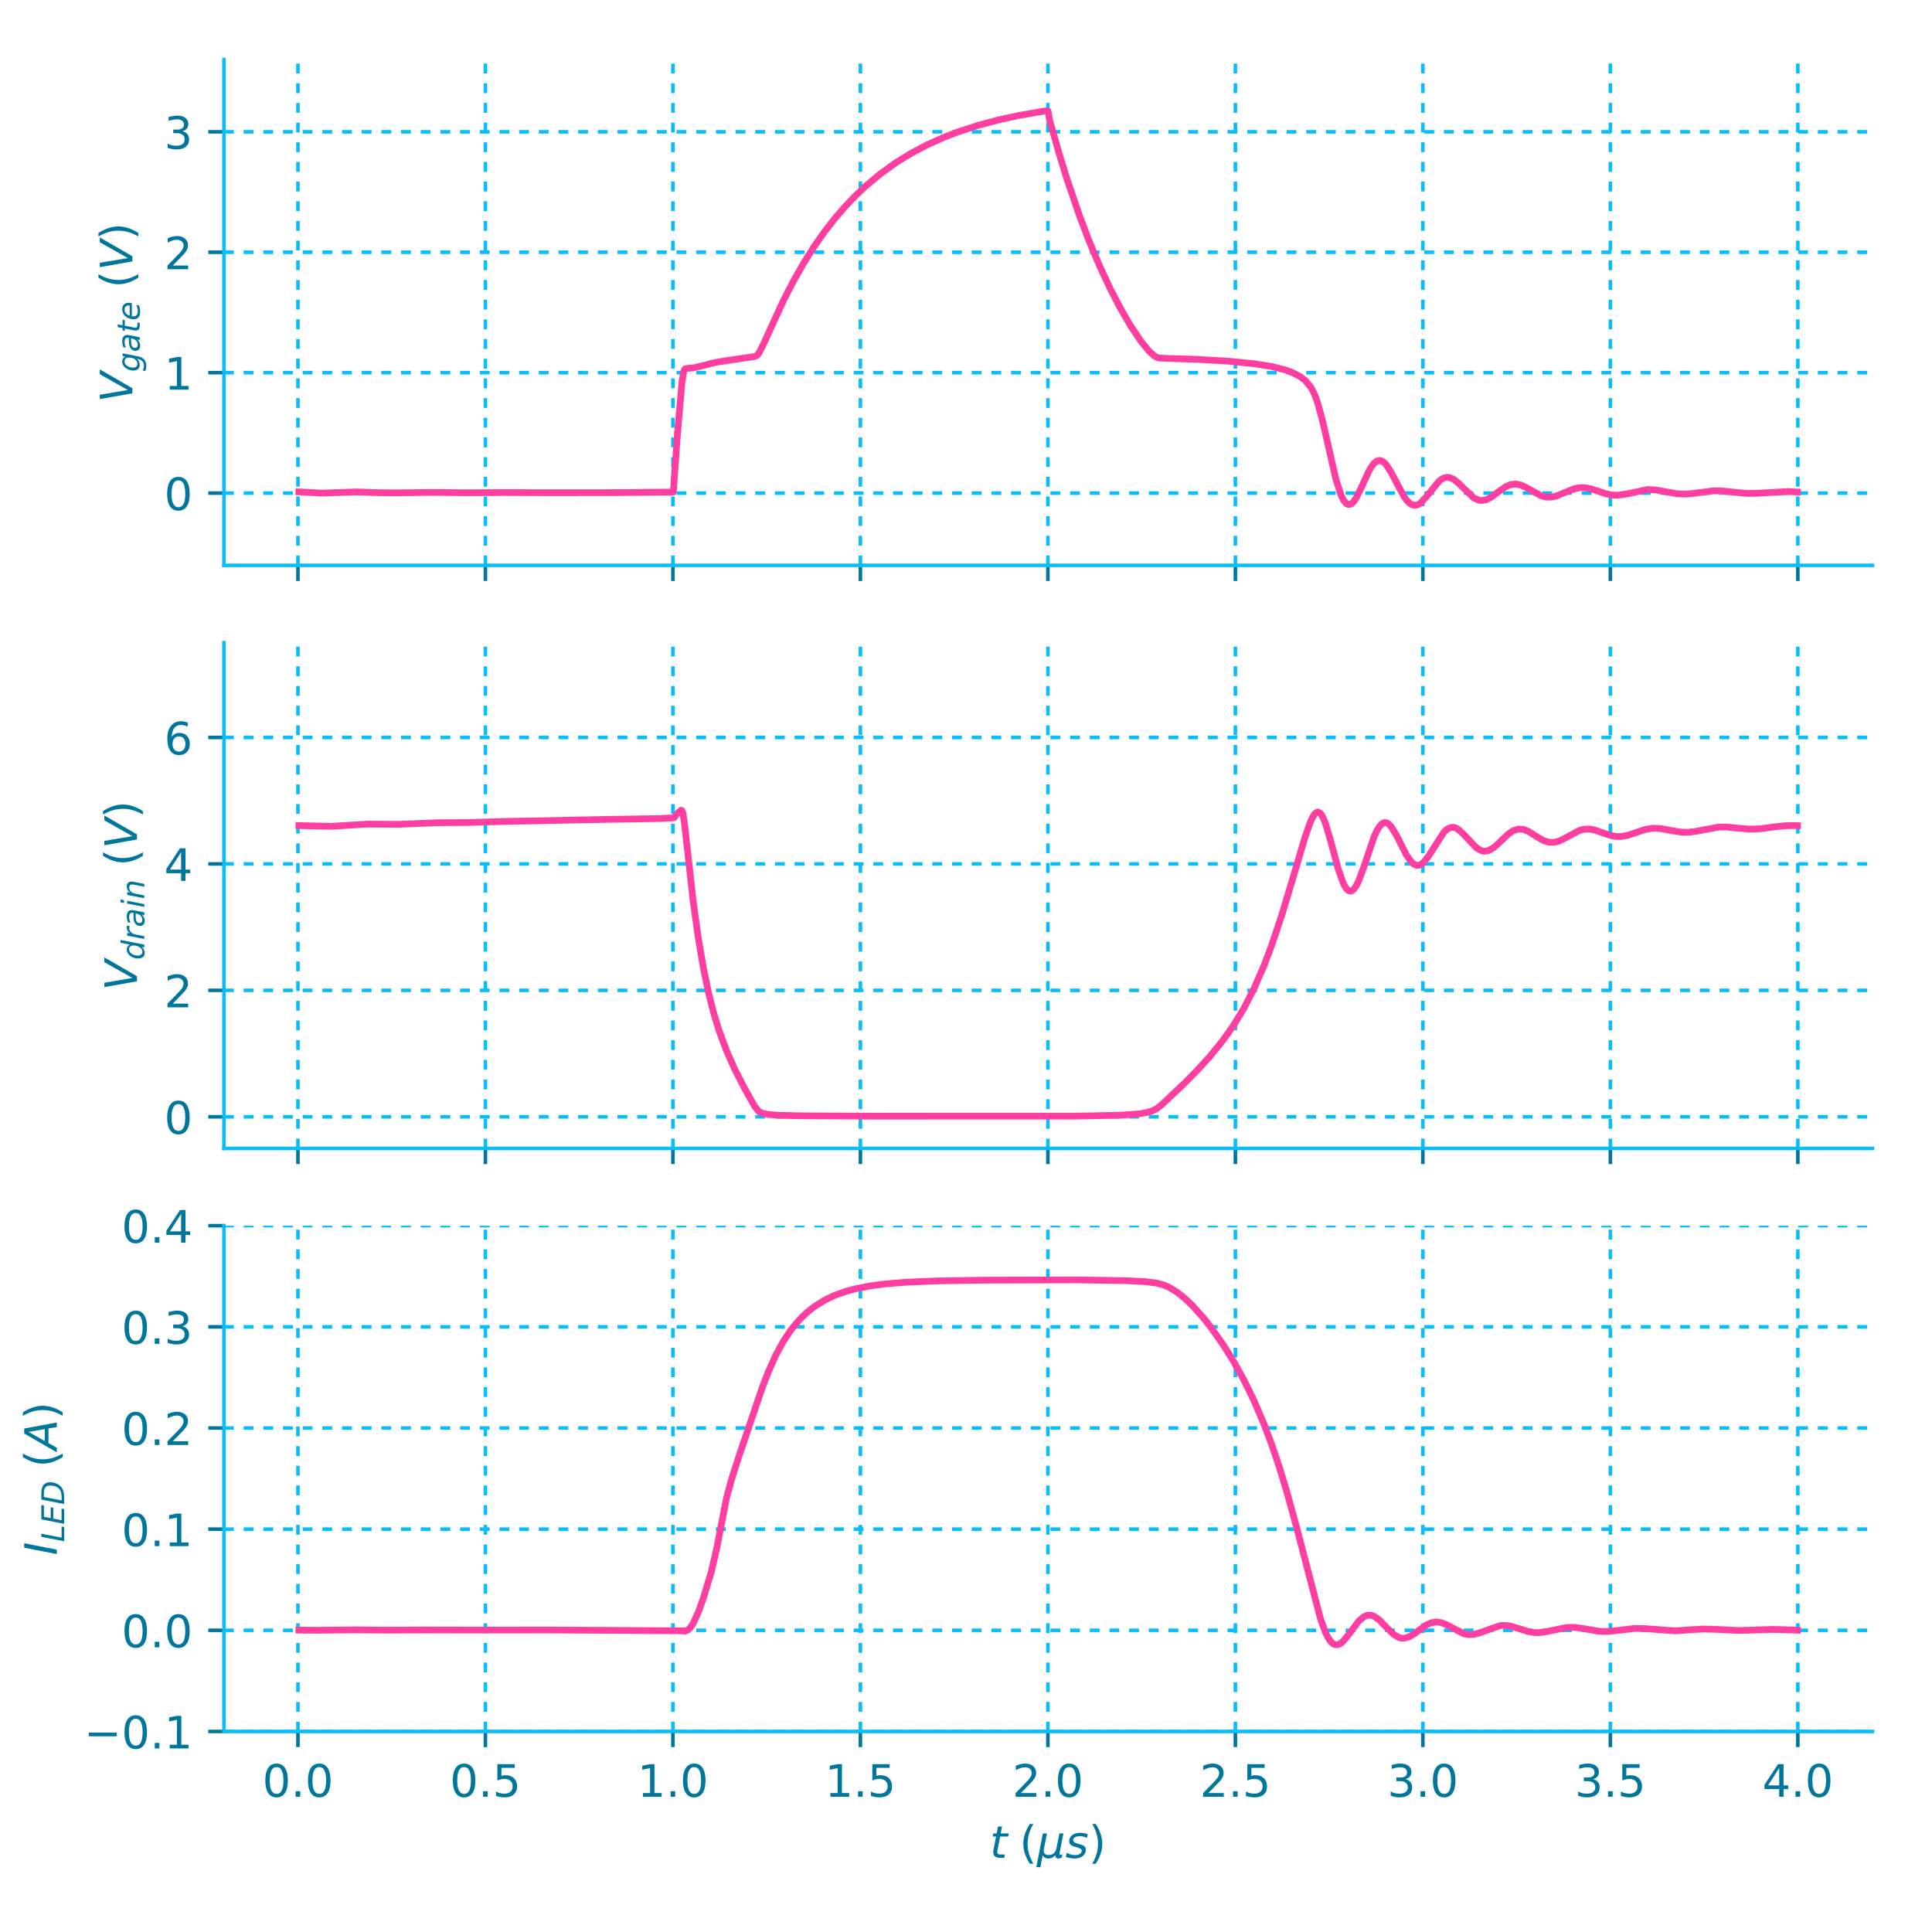 <?xml version="1.0" encoding="utf-8" standalone="no"?>
<!DOCTYPE svg PUBLIC "-//W3C//DTD SVG 1.1//EN"
  "http://www.w3.org/Graphics/SVG/1.1/DTD/svg11.dtd">
<!-- Created with matplotlib (http://matplotlib.org/) -->
<svg height="432pt" version="1.1" viewBox="0 0 432 432" width="432pt" xmlns="http://www.w3.org/2000/svg" xmlns:xlink="http://www.w3.org/1999/xlink">
 <defs>
  <style type="text/css">
*{stroke-linecap:butt;stroke-linejoin:round;}
  </style>
 </defs>
 <g id="figure_1">
  <g id="patch_1">
   <path d="M 0 432 
L 432 432 
L 432 0 
L 0 0 
z
" style="fill:#ffffff;"/>
  </g>
  <g id="axes_1">
   <g id="patch_2">
    <path d="M 50.078 126.413 
L 418.68 126.413 
L 418.68 13.32 
L 50.078 13.32 
z
" style="fill:#ffffff;"/>
   </g>
   <g id="matplotlib.axis_1">
    <g id="xtick_1">
     <g id="line2d_1">
      <path clip-path="url(#p676cb691e7)" d="M 66.62 126.413 
L 66.62 13.32 
" style="fill:none;stroke:#08bdf9;stroke-dasharray:2.2,2.2;stroke-dashoffset:0;stroke-width:0.8;"/>
     </g>
     <g id="line2d_2">
      <defs>
       <path d="M 0 0 
L 0 3.5 
" id="m6152db74bb" style="stroke:#01769d;stroke-width:0.8;"/>
      </defs>
      <g>
       <use style="fill:#01769d;stroke:#01769d;stroke-width:0.8;" x="66.62" xlink:href="#m6152db74bb" y="126.413"/>
      </g>
     </g>
    </g>
    <g id="xtick_2">
     <g id="line2d_3">
      <path clip-path="url(#p676cb691e7)" d="M 108.543 126.413 
L 108.543 13.32 
" style="fill:none;stroke:#08bdf9;stroke-dasharray:2.2,2.2;stroke-dashoffset:0;stroke-width:0.8;"/>
     </g>
     <g id="line2d_4">
      <g>
       <use style="fill:#01769d;stroke:#01769d;stroke-width:0.8;" x="108.543" xlink:href="#m6152db74bb" y="126.413"/>
      </g>
     </g>
    </g>
    <g id="xtick_3">
     <g id="line2d_5">
      <path clip-path="url(#p676cb691e7)" d="M 150.466 126.413 
L 150.466 13.32 
" style="fill:none;stroke:#08bdf9;stroke-dasharray:2.2,2.2;stroke-dashoffset:0;stroke-width:0.8;"/>
     </g>
     <g id="line2d_6">
      <g>
       <use style="fill:#01769d;stroke:#01769d;stroke-width:0.8;" x="150.466" xlink:href="#m6152db74bb" y="126.413"/>
      </g>
     </g>
    </g>
    <g id="xtick_4">
     <g id="line2d_7">
      <path clip-path="url(#p676cb691e7)" d="M 192.389 126.413 
L 192.389 13.32 
" style="fill:none;stroke:#08bdf9;stroke-dasharray:2.2,2.2;stroke-dashoffset:0;stroke-width:0.8;"/>
     </g>
     <g id="line2d_8">
      <g>
       <use style="fill:#01769d;stroke:#01769d;stroke-width:0.8;" x="192.389" xlink:href="#m6152db74bb" y="126.413"/>
      </g>
     </g>
    </g>
    <g id="xtick_5">
     <g id="line2d_9">
      <path clip-path="url(#p676cb691e7)" d="M 234.311 126.413 
L 234.311 13.32 
" style="fill:none;stroke:#08bdf9;stroke-dasharray:2.2,2.2;stroke-dashoffset:0;stroke-width:0.8;"/>
     </g>
     <g id="line2d_10">
      <g>
       <use style="fill:#01769d;stroke:#01769d;stroke-width:0.8;" x="234.311" xlink:href="#m6152db74bb" y="126.413"/>
      </g>
     </g>
    </g>
    <g id="xtick_6">
     <g id="line2d_11">
      <path clip-path="url(#p676cb691e7)" d="M 276.234 126.413 
L 276.234 13.32 
" style="fill:none;stroke:#08bdf9;stroke-dasharray:2.2,2.2;stroke-dashoffset:0;stroke-width:0.8;"/>
     </g>
     <g id="line2d_12">
      <g>
       <use style="fill:#01769d;stroke:#01769d;stroke-width:0.8;" x="276.234" xlink:href="#m6152db74bb" y="126.413"/>
      </g>
     </g>
    </g>
    <g id="xtick_7">
     <g id="line2d_13">
      <path clip-path="url(#p676cb691e7)" d="M 318.157 126.413 
L 318.157 13.32 
" style="fill:none;stroke:#08bdf9;stroke-dasharray:2.2,2.2;stroke-dashoffset:0;stroke-width:0.8;"/>
     </g>
     <g id="line2d_14">
      <g>
       <use style="fill:#01769d;stroke:#01769d;stroke-width:0.8;" x="318.157" xlink:href="#m6152db74bb" y="126.413"/>
      </g>
     </g>
    </g>
    <g id="xtick_8">
     <g id="line2d_15">
      <path clip-path="url(#p676cb691e7)" d="M 360.08 126.413 
L 360.08 13.32 
" style="fill:none;stroke:#08bdf9;stroke-dasharray:2.2,2.2;stroke-dashoffset:0;stroke-width:0.8;"/>
     </g>
     <g id="line2d_16">
      <g>
       <use style="fill:#01769d;stroke:#01769d;stroke-width:0.8;" x="360.08" xlink:href="#m6152db74bb" y="126.413"/>
      </g>
     </g>
    </g>
    <g id="xtick_9">
     <g id="line2d_17">
      <path clip-path="url(#p676cb691e7)" d="M 402.003 126.413 
L 402.003 13.32 
" style="fill:none;stroke:#08bdf9;stroke-dasharray:2.2,2.2;stroke-dashoffset:0;stroke-width:0.8;"/>
     </g>
     <g id="line2d_18">
      <g>
       <use style="fill:#01769d;stroke:#01769d;stroke-width:0.8;" x="402.003" xlink:href="#m6152db74bb" y="126.413"/>
      </g>
     </g>
    </g>
   </g>
   <g id="matplotlib.axis_2">
    <g id="ytick_1">
     <g id="line2d_19">
      <path clip-path="url(#p676cb691e7)" d="M 50.078 110.257 
L 418.68 110.257 
" style="fill:none;stroke:#08bdf9;stroke-dasharray:2.2,2.2;stroke-dashoffset:0;stroke-width:0.8;"/>
     </g>
     <g id="line2d_20">
      <defs>
       <path d="M 0 0 
L -3.5 0 
" id="m68f67086cd" style="stroke:#01769d;stroke-width:0.8;"/>
      </defs>
      <g>
       <use style="fill:#01769d;stroke:#01769d;stroke-width:0.8;" x="50.078" xlink:href="#m68f67086cd" y="110.257"/>
      </g>
     </g>
     <g id="text_1">
      <!-- 0 -->
      <defs>
       <path d="M 31.781 66.406 
Q 24.172 66.406 20.328 58.906 
Q 16.5 51.422 16.5 36.375 
Q 16.5 21.391 20.328 13.891 
Q 24.172 6.391 31.781 6.391 
Q 39.453 6.391 43.281 13.891 
Q 47.125 21.391 47.125 36.375 
Q 47.125 51.422 43.281 58.906 
Q 39.453 66.406 31.781 66.406 
M 31.781 74.219 
Q 44.047 74.219 50.516 64.516 
Q 56.984 54.828 56.984 36.375 
Q 56.984 17.969 50.516 8.266 
Q 44.047 -1.422 31.781 -1.422 
Q 19.531 -1.422 13.062 8.266 
Q 6.594 17.969 6.594 36.375 
Q 6.594 54.828 13.062 64.516 
Q 19.531 74.219 31.781 74.219 
" id="DejaVuSans-30"/>
      </defs>
      <g style="fill:#01769d;" transform="translate(36.715 114.056)scale(0.1 -0.1)">
       <use xlink:href="#DejaVuSans-30"/>
      </g>
     </g>
    </g>
    <g id="ytick_2">
     <g id="line2d_21">
      <path clip-path="url(#p676cb691e7)" d="M 50.078 83.33 
L 418.68 83.33 
" style="fill:none;stroke:#08bdf9;stroke-dasharray:2.2,2.2;stroke-dashoffset:0;stroke-width:0.8;"/>
     </g>
     <g id="line2d_22">
      <g>
       <use style="fill:#01769d;stroke:#01769d;stroke-width:0.8;" x="50.078" xlink:href="#m68f67086cd" y="83.33"/>
      </g>
     </g>
     <g id="text_2">
      <!-- 1 -->
      <defs>
       <path d="M 12.406 8.297 
L 28.516 8.297 
L 28.516 63.922 
L 10.984 60.406 
L 10.984 69.391 
L 28.422 72.906 
L 38.281 72.906 
L 38.281 8.297 
L 54.391 8.297 
L 54.391 0 
L 12.406 0 
z
" id="DejaVuSans-31"/>
      </defs>
      <g style="fill:#01769d;" transform="translate(36.715 87.129)scale(0.1 -0.1)">
       <use xlink:href="#DejaVuSans-31"/>
      </g>
     </g>
    </g>
    <g id="ytick_3">
     <g id="line2d_23">
      <path clip-path="url(#p676cb691e7)" d="M 50.078 56.403 
L 418.68 56.403 
" style="fill:none;stroke:#08bdf9;stroke-dasharray:2.2,2.2;stroke-dashoffset:0;stroke-width:0.8;"/>
     </g>
     <g id="line2d_24">
      <g>
       <use style="fill:#01769d;stroke:#01769d;stroke-width:0.8;" x="50.078" xlink:href="#m68f67086cd" y="56.403"/>
      </g>
     </g>
     <g id="text_3">
      <!-- 2 -->
      <defs>
       <path d="M 19.188 8.297 
L 53.609 8.297 
L 53.609 0 
L 7.328 0 
L 7.328 8.297 
Q 12.938 14.109 22.625 23.891 
Q 32.328 33.688 34.812 36.531 
Q 39.547 41.844 41.422 45.531 
Q 43.312 49.219 43.312 52.781 
Q 43.312 58.594 39.234 62.25 
Q 35.156 65.922 28.609 65.922 
Q 23.969 65.922 18.812 64.312 
Q 13.672 62.703 7.812 59.422 
L 7.812 69.391 
Q 13.766 71.781 18.938 73 
Q 24.125 74.219 28.422 74.219 
Q 39.75 74.219 46.484 68.547 
Q 53.219 62.891 53.219 53.422 
Q 53.219 48.922 51.531 44.891 
Q 49.859 40.875 45.406 35.406 
Q 44.188 33.984 37.641 27.219 
Q 31.109 20.453 19.188 8.297 
" id="DejaVuSans-32"/>
      </defs>
      <g style="fill:#01769d;" transform="translate(36.715 60.202)scale(0.1 -0.1)">
       <use xlink:href="#DejaVuSans-32"/>
      </g>
     </g>
    </g>
    <g id="ytick_4">
     <g id="line2d_25">
      <path clip-path="url(#p676cb691e7)" d="M 50.078 29.476 
L 418.68 29.476 
" style="fill:none;stroke:#08bdf9;stroke-dasharray:2.2,2.2;stroke-dashoffset:0;stroke-width:0.8;"/>
     </g>
     <g id="line2d_26">
      <g>
       <use style="fill:#01769d;stroke:#01769d;stroke-width:0.8;" x="50.078" xlink:href="#m68f67086cd" y="29.476"/>
      </g>
     </g>
     <g id="text_4">
      <!-- 3 -->
      <defs>
       <path d="M 40.578 39.312 
Q 47.656 37.797 51.625 33 
Q 55.609 28.219 55.609 21.188 
Q 55.609 10.406 48.188 4.484 
Q 40.766 -1.422 27.094 -1.422 
Q 22.516 -1.422 17.656 -0.516 
Q 12.797 0.391 7.625 2.203 
L 7.625 11.719 
Q 11.719 9.328 16.594 8.109 
Q 21.484 6.891 26.812 6.891 
Q 36.078 6.891 40.938 10.547 
Q 45.797 14.203 45.797 21.188 
Q 45.797 27.641 41.281 31.266 
Q 36.766 34.906 28.719 34.906 
L 20.219 34.906 
L 20.219 43.016 
L 29.109 43.016 
Q 36.375 43.016 40.234 45.922 
Q 44.094 48.828 44.094 54.297 
Q 44.094 59.906 40.109 62.906 
Q 36.141 65.922 28.719 65.922 
Q 24.656 65.922 20.016 65.031 
Q 15.375 64.156 9.812 62.312 
L 9.812 71.094 
Q 15.438 72.656 20.344 73.438 
Q 25.25 74.219 29.594 74.219 
Q 40.828 74.219 47.359 69.109 
Q 53.906 64.016 53.906 55.328 
Q 53.906 49.266 50.438 45.094 
Q 46.969 40.922 40.578 39.312 
" id="DejaVuSans-33"/>
      </defs>
      <g style="fill:#01769d;" transform="translate(36.715 33.275)scale(0.1 -0.1)">
       <use xlink:href="#DejaVuSans-33"/>
      </g>
     </g>
    </g>
    <g id="text_5">
     <!-- $V_{gate}\;(V)$ -->
     <defs>
      <path d="M 20.609 0 
L 7.812 72.906 
L 17.484 72.906 
L 28.078 10.203 
L 63.484 72.906 
L 74.219 72.906 
L 32.078 0 
z
" id="DejaVuSans-Oblique-56"/>
      <path d="M 59.625 54.688 
L 50.297 6.781 
Q 47.609 -7.125 40.016 -13.953 
Q 32.422 -20.797 19.578 -20.797 
Q 14.844 -20.797 10.781 -20.094 
Q 6.734 -19.391 3.219 -17.922 
L 4.891 -9.188 
Q 8.203 -11.328 11.906 -12.344 
Q 15.625 -13.375 19.828 -13.375 
Q 28.375 -13.375 33.859 -8.703 
Q 39.359 -4.047 41.109 4.688 
L 41.891 8.797 
Q 38.141 4.5 33.156 2.25 
Q 28.172 0 22.406 0 
Q 14.109 0 9.344 5.484 
Q 4.594 10.984 4.594 20.609 
Q 4.594 28.172 7.469 35.422 
Q 10.359 42.672 15.578 48.297 
Q 19.047 52 23.656 54 
Q 28.266 56 33.297 56 
Q 38.812 56 42.906 53.438 
Q 47.016 50.875 49.031 46.188 
L 50.594 54.688 
z
M 46.094 34.625 
Q 46.094 41.266 42.969 44.875 
Q 39.844 48.484 34.078 48.484 
Q 30.516 48.484 27.297 47.062 
Q 24.078 45.656 21.781 43.109 
Q 18.062 38.922 15.984 33.234 
Q 13.922 27.547 13.922 21.484 
Q 13.922 14.75 17.062 11.125 
Q 20.219 7.516 26.125 7.516 
Q 34.672 7.516 40.375 15.25 
Q 46.094 23 46.094 34.625 
" id="DejaVuSans-Oblique-67"/>
      <path d="M 53.719 31.203 
L 47.609 0 
L 38.625 0 
L 40.281 8.297 
Q 36.328 3.422 31.266 1 
Q 26.219 -1.422 20.016 -1.422 
Q 13.031 -1.422 8.562 2.844 
Q 4.109 7.125 4.109 13.812 
Q 4.109 23.391 11.75 28.953 
Q 19.391 34.516 32.812 34.516 
L 45.312 34.516 
L 45.797 36.922 
Q 45.906 37.312 45.953 37.766 
Q 46 38.234 46 39.203 
Q 46 43.562 42.453 45.969 
Q 38.922 48.391 32.516 48.391 
Q 28.125 48.391 23.5 47.266 
Q 18.891 46.141 14.016 43.891 
L 15.578 52.203 
Q 20.656 54.109 25.516 55.047 
Q 30.375 56 34.906 56 
Q 44.578 56 49.625 51.797 
Q 54.688 47.609 54.688 39.594 
Q 54.688 37.984 54.438 35.812 
Q 54.203 33.641 53.719 31.203 
M 44 27.484 
L 35.016 27.484 
Q 23.969 27.484 18.672 24.531 
Q 13.375 21.578 13.375 15.375 
Q 13.375 11.078 16.078 8.641 
Q 18.797 6.203 23.578 6.203 
Q 30.906 6.203 36.375 11.453 
Q 41.844 16.703 43.609 25.484 
z
" id="DejaVuSans-Oblique-61"/>
      <path d="M 42.281 54.688 
L 40.922 47.703 
L 23 47.703 
L 17.188 18.016 
Q 16.891 16.359 16.75 15.234 
Q 16.609 14.109 16.609 13.484 
Q 16.609 10.359 18.484 8.938 
Q 20.359 7.516 24.516 7.516 
L 33.594 7.516 
L 32.078 0 
L 23.484 0 
Q 15.484 0 11.547 3.125 
Q 7.625 6.25 7.625 12.594 
Q 7.625 13.719 7.766 15.062 
Q 7.906 16.406 8.203 18.016 
L 14.016 47.703 
L 6.391 47.703 
L 7.812 54.688 
L 15.281 54.688 
L 18.312 70.219 
L 27.297 70.219 
L 24.312 54.688 
z
" id="DejaVuSans-Oblique-74"/>
      <path d="M 48.094 32.234 
Q 48.25 33.016 48.312 33.844 
Q 48.391 34.672 48.391 35.5 
Q 48.391 41.453 44.891 44.922 
Q 41.406 48.391 35.406 48.391 
Q 28.719 48.391 23.578 44.156 
Q 18.453 39.938 15.828 32.172 
z
M 55.906 25.203 
L 14.109 25.203 
Q 13.812 23.344 13.719 22.266 
Q 13.625 21.188 13.625 20.406 
Q 13.625 13.625 17.797 9.906 
Q 21.969 6.203 29.594 6.203 
Q 35.453 6.203 40.672 7.516 
Q 45.906 8.844 50.391 11.375 
L 48.688 2.484 
Q 43.844 0.531 38.688 -0.438 
Q 33.547 -1.422 28.219 -1.422 
Q 16.844 -1.422 10.719 4.016 
Q 4.594 9.469 4.594 19.484 
Q 4.594 28.031 7.641 35.375 
Q 10.688 42.719 16.609 48.484 
Q 20.406 52.094 25.656 54.047 
Q 30.906 56 36.812 56 
Q 46.094 56 51.578 50.438 
Q 57.078 44.875 57.078 35.5 
Q 57.078 33.25 56.781 30.688 
Q 56.5 28.125 55.906 25.203 
" id="DejaVuSans-Oblique-65"/>
      <path d="M 31 75.875 
Q 24.469 64.656 21.281 53.656 
Q 18.109 42.672 18.109 31.391 
Q 18.109 20.125 21.312 9.062 
Q 24.516 -2 31 -13.188 
L 23.188 -13.188 
Q 15.875 -1.703 12.234 9.375 
Q 8.594 20.453 8.594 31.391 
Q 8.594 42.281 12.203 53.312 
Q 15.828 64.359 23.188 75.875 
z
" id="DejaVuSans-28"/>
      <path d="M 8.016 75.875 
L 15.828 75.875 
Q 23.141 64.359 26.781 53.312 
Q 30.422 42.281 30.422 31.391 
Q 30.422 20.453 26.781 9.375 
Q 23.141 -1.703 15.828 -13.188 
L 8.016 -13.188 
Q 14.5 -2 17.703 9.062 
Q 20.906 20.125 20.906 31.391 
Q 20.906 42.672 17.703 53.656 
Q 14.5 64.656 8.016 75.875 
" id="DejaVuSans-29"/>
     </defs>
     <g style="fill:#01769d;" transform="translate(29.616 90.017)rotate(-90)scale(0.1 -0.1)">
      <use transform="translate(0 0.125)" xlink:href="#DejaVuSans-Oblique-56"/>
      <use transform="translate(68.408 -16.281)scale(0.7)" xlink:href="#DejaVuSans-Oblique-67"/>
      <use transform="translate(112.842 -16.281)scale(0.7)" xlink:href="#DejaVuSans-Oblique-61"/>
      <use transform="translate(155.737 -16.281)scale(0.7)" xlink:href="#DejaVuSans-Oblique-74"/>
      <use transform="translate(183.184 -16.281)scale(0.7)" xlink:href="#DejaVuSans-Oblique-65"/>
      <use transform="translate(256.044 0.125)" xlink:href="#DejaVuSans-28"/>
      <use transform="translate(295.057 0.125)" xlink:href="#DejaVuSans-Oblique-56"/>
      <use transform="translate(363.465 0.125)" xlink:href="#DejaVuSans-29"/>
     </g>
    </g>
   </g>
   <g id="line2d_27">
    <path clip-path="url(#p676cb691e7)" d="M 66.833 109.982 
L 71.871 110.264 
L 75.253 110.148 
L 79.839 109.992 
L 84.424 110.162 
L 88.436 110.204 
L 97.034 110.093 
L 103.682 110.183 
L 112.853 110.134 
L 120.304 110.159 
L 128.902 110.159 
L 138.072 110.147 
L 150.583 110.025 
L 150.79 106.675 
L 151.512 96.697 
L 152.494 85.439 
L 152.851 83.167 
L 153.047 82.658 
L 153.275 82.427 
L 153.867 82.352 
L 155.013 82.261 
L 156.732 81.86 
L 160.171 81 
L 164.184 80.381 
L 168.769 79.723 
L 169.342 79.399 
L 169.698 78.955 
L 170.794 76.769 
L 175.149 67.249 
L 177.441 62.798 
L 179.734 58.777 
L 182.027 55.15 
L 184.319 51.877 
L 186.612 48.924 
L 188.905 46.258 
L 191.197 43.852 
L 193.49 41.679 
L 196.929 38.808 
L 200.368 36.344 
L 203.807 34.23 
L 207.246 32.414 
L 210.685 30.856 
L 214.124 29.518 
L 218.709 28.024 
L 223.295 26.805 
L 227.88 25.81 
L 233.738 24.8 
L 234.339 24.793 
L 234.666 26.745 
L 236.792 34.248 
L 238.511 39.83 
L 241.377 48.241 
L 243.67 54.244 
L 245.962 59.669 
L 248.255 64.565 
L 250.548 68.971 
L 252.84 72.9 
L 255.133 76.314 
L 256.853 78.43 
L 257.999 79.496 
L 258.572 79.855 
L 259.145 80.05 
L 260.865 80.13 
L 267.743 80.355 
L 274.621 80.76 
L 280.352 81.318 
L 284.365 81.957 
L 287.23 82.667 
L 288.95 83.282 
L 290.669 84.167 
L 291.816 85.042 
L 292.962 86.382 
L 293.535 87.353 
L 294.108 88.619 
L 294.681 90.237 
L 295.828 94.518 
L 298.694 107.09 
L 299.84 110.662 
L 300.413 111.834 
L 300.986 112.556 
L 301.559 112.828 
L 302.133 112.679 
L 302.661 112.195 
L 303.234 111.355 
L 304.38 109.043 
L 306.092 105.325 
L 306.666 104.342 
L 307.239 103.595 
L 307.812 103.122 
L 308.385 102.944 
L 308.958 103.062 
L 309.531 103.448 
L 309.993 103.947 
L 311.055 105.616 
L 313.921 111.006 
L 314.494 111.809 
L 315.067 112.418 
L 315.64 112.811 
L 316.214 112.978 
L 316.787 112.929 
L 317.273 112.723 
L 317.735 112.388 
L 318.881 111.159 
L 321.728 107.636 
L 322.301 107.177 
L 322.874 106.871 
L 323.447 106.728 
L 324.021 106.751 
L 325.067 107.179 
L 326.109 108.03 
L 329.521 111.319 
L 330.667 111.85 
L 331.24 111.929 
L 332.3 111.761 
L 333.334 111.235 
L 334.994 110.009 
L 336.643 108.85 
L 337.789 108.357 
L 338.936 108.231 
L 340.082 108.47 
L 341.199 108.981 
L 344.607 110.856 
L 345.753 111.149 
L 346.9 111.154 
L 348.016 110.904 
L 349.736 110.201 
L 352.015 109.279 
L 353.162 109.046 
L 354.308 109.033 
L 355.454 109.225 
L 357.133 109.754 
L 359.235 110.451 
L 360.382 110.68 
L 361.528 110.745 
L 363.248 110.542 
L 368.406 109.47 
L 370.126 109.538 
L 372.418 109.952 
L 375.163 110.429 
L 376.882 110.484 
L 378.602 110.331 
L 383.187 109.742 
L 384.907 109.757 
L 387.772 110.062 
L 390.638 110.329 
L 392.931 110.301 
L 399.809 109.903 
L 401.925 110.023 
L 401.925 110.023 
" style="fill:none;stroke:#fe3ea0;stroke-linecap:square;stroke-width:1.5;"/>
   </g>
   <g id="patch_3">
    <path d="M 50.078 126.413 
L 50.078 13.32 
" style="fill:none;stroke:#08bdf9;stroke-linecap:square;stroke-linejoin:miter;stroke-width:0.8;"/>
   </g>
   <g id="patch_4">
    <path d="M 50.078 126.413 
L 418.68 126.413 
" style="fill:none;stroke:#08bdf9;stroke-linecap:square;stroke-linejoin:miter;stroke-width:0.8;"/>
   </g>
  </g>
  <g id="axes_2">
   <g id="patch_5">
    <path d="M 50.078 256.787 
L 418.68 256.787 
L 418.68 143.693 
L 50.078 143.693 
z
" style="fill:#ffffff;"/>
   </g>
   <g id="matplotlib.axis_3">
    <g id="xtick_10">
     <g id="line2d_28">
      <path clip-path="url(#p5957e2a521)" d="M 66.62 256.787 
L 66.62 143.693 
" style="fill:none;stroke:#08bdf9;stroke-dasharray:2.2,2.2;stroke-dashoffset:0;stroke-width:0.8;"/>
     </g>
     <g id="line2d_29">
      <g>
       <use style="fill:#01769d;stroke:#01769d;stroke-width:0.8;" x="66.62" xlink:href="#m6152db74bb" y="256.787"/>
      </g>
     </g>
    </g>
    <g id="xtick_11">
     <g id="line2d_30">
      <path clip-path="url(#p5957e2a521)" d="M 108.543 256.787 
L 108.543 143.693 
" style="fill:none;stroke:#08bdf9;stroke-dasharray:2.2,2.2;stroke-dashoffset:0;stroke-width:0.8;"/>
     </g>
     <g id="line2d_31">
      <g>
       <use style="fill:#01769d;stroke:#01769d;stroke-width:0.8;" x="108.543" xlink:href="#m6152db74bb" y="256.787"/>
      </g>
     </g>
    </g>
    <g id="xtick_12">
     <g id="line2d_32">
      <path clip-path="url(#p5957e2a521)" d="M 150.466 256.787 
L 150.466 143.693 
" style="fill:none;stroke:#08bdf9;stroke-dasharray:2.2,2.2;stroke-dashoffset:0;stroke-width:0.8;"/>
     </g>
     <g id="line2d_33">
      <g>
       <use style="fill:#01769d;stroke:#01769d;stroke-width:0.8;" x="150.466" xlink:href="#m6152db74bb" y="256.787"/>
      </g>
     </g>
    </g>
    <g id="xtick_13">
     <g id="line2d_34">
      <path clip-path="url(#p5957e2a521)" d="M 192.389 256.787 
L 192.389 143.693 
" style="fill:none;stroke:#08bdf9;stroke-dasharray:2.2,2.2;stroke-dashoffset:0;stroke-width:0.8;"/>
     </g>
     <g id="line2d_35">
      <g>
       <use style="fill:#01769d;stroke:#01769d;stroke-width:0.8;" x="192.389" xlink:href="#m6152db74bb" y="256.787"/>
      </g>
     </g>
    </g>
    <g id="xtick_14">
     <g id="line2d_36">
      <path clip-path="url(#p5957e2a521)" d="M 234.311 256.787 
L 234.311 143.693 
" style="fill:none;stroke:#08bdf9;stroke-dasharray:2.2,2.2;stroke-dashoffset:0;stroke-width:0.8;"/>
     </g>
     <g id="line2d_37">
      <g>
       <use style="fill:#01769d;stroke:#01769d;stroke-width:0.8;" x="234.311" xlink:href="#m6152db74bb" y="256.787"/>
      </g>
     </g>
    </g>
    <g id="xtick_15">
     <g id="line2d_38">
      <path clip-path="url(#p5957e2a521)" d="M 276.234 256.787 
L 276.234 143.693 
" style="fill:none;stroke:#08bdf9;stroke-dasharray:2.2,2.2;stroke-dashoffset:0;stroke-width:0.8;"/>
     </g>
     <g id="line2d_39">
      <g>
       <use style="fill:#01769d;stroke:#01769d;stroke-width:0.8;" x="276.234" xlink:href="#m6152db74bb" y="256.787"/>
      </g>
     </g>
    </g>
    <g id="xtick_16">
     <g id="line2d_40">
      <path clip-path="url(#p5957e2a521)" d="M 318.157 256.787 
L 318.157 143.693 
" style="fill:none;stroke:#08bdf9;stroke-dasharray:2.2,2.2;stroke-dashoffset:0;stroke-width:0.8;"/>
     </g>
     <g id="line2d_41">
      <g>
       <use style="fill:#01769d;stroke:#01769d;stroke-width:0.8;" x="318.157" xlink:href="#m6152db74bb" y="256.787"/>
      </g>
     </g>
    </g>
    <g id="xtick_17">
     <g id="line2d_42">
      <path clip-path="url(#p5957e2a521)" d="M 360.08 256.787 
L 360.08 143.693 
" style="fill:none;stroke:#08bdf9;stroke-dasharray:2.2,2.2;stroke-dashoffset:0;stroke-width:0.8;"/>
     </g>
     <g id="line2d_43">
      <g>
       <use style="fill:#01769d;stroke:#01769d;stroke-width:0.8;" x="360.08" xlink:href="#m6152db74bb" y="256.787"/>
      </g>
     </g>
    </g>
    <g id="xtick_18">
     <g id="line2d_44">
      <path clip-path="url(#p5957e2a521)" d="M 402.003 256.787 
L 402.003 143.693 
" style="fill:none;stroke:#08bdf9;stroke-dasharray:2.2,2.2;stroke-dashoffset:0;stroke-width:0.8;"/>
     </g>
     <g id="line2d_45">
      <g>
       <use style="fill:#01769d;stroke:#01769d;stroke-width:0.8;" x="402.003" xlink:href="#m6152db74bb" y="256.787"/>
      </g>
     </g>
    </g>
   </g>
   <g id="matplotlib.axis_4">
    <g id="ytick_5">
     <g id="line2d_46">
      <path clip-path="url(#p5957e2a521)" d="M 50.078 249.718 
L 418.68 249.718 
" style="fill:none;stroke:#08bdf9;stroke-dasharray:2.2,2.2;stroke-dashoffset:0;stroke-width:0.8;"/>
     </g>
     <g id="line2d_47">
      <g>
       <use style="fill:#01769d;stroke:#01769d;stroke-width:0.8;" x="50.078" xlink:href="#m68f67086cd" y="249.718"/>
      </g>
     </g>
     <g id="text_6">
      <!-- 0 -->
      <g style="fill:#01769d;" transform="translate(36.715 253.518)scale(0.1 -0.1)">
       <use xlink:href="#DejaVuSans-30"/>
      </g>
     </g>
    </g>
    <g id="ytick_6">
     <g id="line2d_48">
      <path clip-path="url(#p5957e2a521)" d="M 50.078 221.445 
L 418.68 221.445 
" style="fill:none;stroke:#08bdf9;stroke-dasharray:2.2,2.2;stroke-dashoffset:0;stroke-width:0.8;"/>
     </g>
     <g id="line2d_49">
      <g>
       <use style="fill:#01769d;stroke:#01769d;stroke-width:0.8;" x="50.078" xlink:href="#m68f67086cd" y="221.445"/>
      </g>
     </g>
     <g id="text_7">
      <!-- 2 -->
      <g style="fill:#01769d;" transform="translate(36.715 225.244)scale(0.1 -0.1)">
       <use xlink:href="#DejaVuSans-32"/>
      </g>
     </g>
    </g>
    <g id="ytick_7">
     <g id="line2d_50">
      <path clip-path="url(#p5957e2a521)" d="M 50.078 193.172 
L 418.68 193.172 
" style="fill:none;stroke:#08bdf9;stroke-dasharray:2.2,2.2;stroke-dashoffset:0;stroke-width:0.8;"/>
     </g>
     <g id="line2d_51">
      <g>
       <use style="fill:#01769d;stroke:#01769d;stroke-width:0.8;" x="50.078" xlink:href="#m68f67086cd" y="193.172"/>
      </g>
     </g>
     <g id="text_8">
      <!-- 4 -->
      <defs>
       <path d="M 37.797 64.312 
L 12.891 25.391 
L 37.797 25.391 
z
M 35.203 72.906 
L 47.609 72.906 
L 47.609 25.391 
L 58.016 25.391 
L 58.016 17.188 
L 47.609 17.188 
L 47.609 0 
L 37.797 0 
L 37.797 17.188 
L 4.891 17.188 
L 4.891 26.703 
z
" id="DejaVuSans-34"/>
      </defs>
      <g style="fill:#01769d;" transform="translate(36.715 196.971)scale(0.1 -0.1)">
       <use xlink:href="#DejaVuSans-34"/>
      </g>
     </g>
    </g>
    <g id="ytick_8">
     <g id="line2d_52">
      <path clip-path="url(#p5957e2a521)" d="M 50.078 164.898 
L 418.68 164.898 
" style="fill:none;stroke:#08bdf9;stroke-dasharray:2.2,2.2;stroke-dashoffset:0;stroke-width:0.8;"/>
     </g>
     <g id="line2d_53">
      <g>
       <use style="fill:#01769d;stroke:#01769d;stroke-width:0.8;" x="50.078" xlink:href="#m68f67086cd" y="164.898"/>
      </g>
     </g>
     <g id="text_9">
      <!-- 6 -->
      <defs>
       <path d="M 33.016 40.375 
Q 26.375 40.375 22.484 35.828 
Q 18.609 31.297 18.609 23.391 
Q 18.609 15.531 22.484 10.953 
Q 26.375 6.391 33.016 6.391 
Q 39.656 6.391 43.531 10.953 
Q 47.406 15.531 47.406 23.391 
Q 47.406 31.297 43.531 35.828 
Q 39.656 40.375 33.016 40.375 
M 52.594 71.297 
L 52.594 62.312 
Q 48.875 64.062 45.094 64.984 
Q 41.312 65.922 37.594 65.922 
Q 27.828 65.922 22.672 59.328 
Q 17.531 52.734 16.797 39.406 
Q 19.672 43.656 24.016 45.922 
Q 28.375 48.188 33.594 48.188 
Q 44.578 48.188 50.953 41.516 
Q 57.328 34.859 57.328 23.391 
Q 57.328 12.156 50.688 5.359 
Q 44.047 -1.422 33.016 -1.422 
Q 20.359 -1.422 13.672 8.266 
Q 6.984 17.969 6.984 36.375 
Q 6.984 53.656 15.188 63.938 
Q 23.391 74.219 37.203 74.219 
Q 40.922 74.219 44.703 73.484 
Q 48.484 72.75 52.594 71.297 
" id="DejaVuSans-36"/>
      </defs>
      <g style="fill:#01769d;" transform="translate(36.715 168.698)scale(0.1 -0.1)">
       <use xlink:href="#DejaVuSans-36"/>
      </g>
     </g>
    </g>
    <g id="text_10">
     <!-- $V_{drain}\;(V)$ -->
     <defs>
      <path d="M 41.797 8.203 
Q 38.188 3.469 33.25 1.016 
Q 28.328 -1.422 22.312 -1.422 
Q 14.109 -1.422 9.344 4.172 
Q 4.594 9.766 4.594 19.484 
Q 4.594 27.594 7.469 34.938 
Q 10.359 42.281 15.828 48.094 
Q 19.438 51.953 23.969 53.969 
Q 28.516 56 33.5 56 
Q 38.766 56 42.797 53.453 
Q 46.828 50.922 49.031 46.188 
L 54.891 75.984 
L 63.922 75.984 
L 49.125 0 
L 40.094 0 
z
M 13.922 21.094 
Q 13.922 14.016 17.109 10.062 
Q 20.312 6.109 25.984 6.109 
Q 30.172 6.109 33.766 8.125 
Q 37.359 10.156 40.094 14.109 
Q 42.969 18.219 44.625 23.578 
Q 46.297 28.953 46.297 34.188 
Q 46.297 40.969 43.094 44.766 
Q 39.891 48.578 34.281 48.578 
Q 30.031 48.578 26.359 46.578 
Q 22.703 44.578 20.125 40.828 
Q 17.281 36.766 15.594 31.391 
Q 13.922 26.031 13.922 21.094 
" id="DejaVuSans-Oblique-64"/>
      <path d="M 44.578 46.391 
Q 43.219 47.125 41.453 47.516 
Q 39.703 47.906 37.703 47.906 
Q 30.516 47.906 25.141 42.453 
Q 19.781 37.016 18.016 27.875 
L 12.5 0 
L 3.516 0 
L 14.203 54.688 
L 23.188 54.688 
L 21.484 46.188 
Q 25.047 50.922 30 53.453 
Q 34.969 56 40.578 56 
Q 42.047 56 43.453 55.828 
Q 44.875 55.672 46.297 55.281 
z
" id="DejaVuSans-Oblique-72"/>
      <path d="M 18.312 75.984 
L 27.297 75.984 
L 25.094 64.594 
L 16.109 64.594 
z
M 14.203 54.688 
L 23.188 54.688 
L 12.5 0 
L 3.516 0 
z
" id="DejaVuSans-Oblique-69"/>
      <path d="M 55.719 33.016 
L 49.312 0 
L 40.281 0 
L 46.688 32.672 
Q 47.125 34.969 47.359 36.719 
Q 47.609 38.484 47.609 39.5 
Q 47.609 43.609 45.016 45.891 
Q 42.438 48.188 37.797 48.188 
Q 30.562 48.188 25.344 43.375 
Q 20.125 38.578 18.5 30.328 
L 12.5 0 
L 3.516 0 
L 14.109 54.688 
L 23.094 54.688 
L 21.297 46.094 
Q 25.047 50.828 30.312 53.406 
Q 35.594 56 41.406 56 
Q 48.641 56 52.609 52.094 
Q 56.594 48.188 56.594 41.109 
Q 56.594 39.359 56.375 37.359 
Q 56.156 35.359 55.719 33.016 
" id="DejaVuSans-Oblique-6e"/>
     </defs>
     <g style="fill:#01769d;" transform="translate(30.636 221.49)rotate(-90)scale(0.1 -0.1)">
      <use transform="translate(0 0.125)" xlink:href="#DejaVuSans-Oblique-56"/>
      <use transform="translate(68.408 -16.281)scale(0.7)" xlink:href="#DejaVuSans-Oblique-64"/>
      <use transform="translate(112.842 -16.281)scale(0.7)" xlink:href="#DejaVuSans-Oblique-72"/>
      <use transform="translate(141.621 -16.281)scale(0.7)" xlink:href="#DejaVuSans-Oblique-61"/>
      <use transform="translate(184.517 -16.281)scale(0.7)" xlink:href="#DejaVuSans-Oblique-69"/>
      <use transform="translate(203.965 -16.281)scale(0.7)" xlink:href="#DejaVuSans-Oblique-6e"/>
      <use transform="translate(278.124 0.125)" xlink:href="#DejaVuSans-28"/>
      <use transform="translate(317.137 0.125)" xlink:href="#DejaVuSans-Oblique-56"/>
      <use transform="translate(385.545 0.125)" xlink:href="#DejaVuSans-29"/>
     </g>
    </g>
   </g>
   <g id="line2d_54">
    <path clip-path="url(#p5957e2a521)" d="M 66.833 184.603 
L 74.107 184.769 
L 82.131 184.276 
L 89.009 184.321 
L 97.956 183.958 
L 104.256 183.923 
L 113.999 183.645 
L 120.304 183.55 
L 128.902 183.35 
L 137.499 183.191 
L 147.243 183.038 
L 150.695 182.873 
L 151.512 181.825 
L 152.282 181.165 
L 152.494 181.262 
L 152.682 181.733 
L 153.047 184.101 
L 155.013 201.663 
L 156.159 209.866 
L 157.306 216.585 
L 158.452 222.068 
L 159.598 226.569 
L 160.745 230.323 
L 162.464 234.973 
L 164.184 238.856 
L 166.476 243.354 
L 168.769 247.395 
L 169.698 248.552 
L 170.429 248.914 
L 171.71 249.189 
L 174.002 249.374 
L 179.161 249.498 
L 194.636 249.577 
L 240.804 249.565 
L 250.548 249.364 
L 254.56 249.075 
L 256.279 248.799 
L 257.426 248.487 
L 258.572 247.958 
L 259.718 247.061 
L 264.877 242.183 
L 267.743 239.278 
L 270.609 236.128 
L 273.474 232.595 
L 275.767 229.354 
L 278.06 225.593 
L 280.352 221.151 
L 282.645 215.882 
L 284.365 211.332 
L 286.657 204.474 
L 289.523 194.893 
L 291.816 187.16 
L 292.962 183.891 
L 293.535 182.656 
L 294.108 181.841 
L 294.681 181.559 
L 295.255 181.873 
L 295.828 182.773 
L 296.401 184.184 
L 297.547 188.059 
L 299.267 194.446 
L 300.413 197.635 
L 300.986 198.637 
L 301.559 199.18 
L 302.133 199.259 
L 302.661 198.913 
L 303.234 198.12 
L 303.807 196.966 
L 304.946 193.883 
L 307.239 187.129 
L 307.812 185.852 
L 308.385 184.875 
L 308.958 184.237 
L 309.531 183.937 
L 309.993 183.954 
L 310.482 184.232 
L 311.055 184.828 
L 312.201 186.679 
L 314.494 191.2 
L 315.64 192.804 
L 316.214 193.272 
L 316.787 193.495 
L 317.273 193.484 
L 317.735 193.288 
L 318.308 192.833 
L 319.454 191.382 
L 322.874 186.05 
L 323.447 185.509 
L 324.021 185.155 
L 324.594 184.99 
L 325.067 185.002 
L 325.535 185.151 
L 326.109 185.485 
L 327.255 186.522 
L 330.094 189.554 
L 331.24 190.22 
L 331.814 190.347 
L 332.761 190.227 
L 333.907 189.591 
L 334.994 188.651 
L 337.216 186.515 
L 338.363 185.737 
L 339.509 185.375 
L 340.626 185.452 
L 341.772 185.909 
L 344.034 187.333 
L 345.18 187.96 
L 346.327 188.326 
L 347.473 188.358 
L 348.589 188.071 
L 349.736 187.528 
L 353.162 185.686 
L 354.308 185.401 
L 355.454 185.38 
L 356.56 185.587 
L 358.732 186.346 
L 360.382 186.87 
L 361.528 187.048 
L 362.674 187.027 
L 363.821 186.814 
L 365.54 186.255 
L 367.833 185.483 
L 369.552 185.193 
L 371.272 185.249 
L 373.565 185.677 
L 375.736 186.054 
L 377.456 186.104 
L 379.175 185.895 
L 384.334 184.936 
L 386.053 184.921 
L 388.919 185.206 
L 391.211 185.394 
L 393.504 185.323 
L 396.943 184.863 
L 399.236 184.629 
L 401.352 184.603 
L 401.925 184.625 
L 401.925 184.625 
" style="fill:none;stroke:#fe3ea0;stroke-linecap:square;stroke-width:1.5;"/>
   </g>
   <g id="patch_6">
    <path d="M 50.078 256.787 
L 50.078 143.693 
" style="fill:none;stroke:#08bdf9;stroke-linecap:square;stroke-linejoin:miter;stroke-width:0.8;"/>
   </g>
   <g id="patch_7">
    <path d="M 50.078 256.787 
L 418.68 256.787 
" style="fill:none;stroke:#08bdf9;stroke-linecap:square;stroke-linejoin:miter;stroke-width:0.8;"/>
   </g>
  </g>
  <g id="axes_3">
   <g id="patch_8">
    <path d="M 50.078 387.16 
L 418.68 387.16 
L 418.68 274.067 
L 50.078 274.067 
z
" style="fill:#ffffff;"/>
   </g>
   <g id="matplotlib.axis_5">
    <g id="xtick_19">
     <g id="line2d_55">
      <path clip-path="url(#pd0b2ed127f)" d="M 66.62 387.16 
L 66.62 274.067 
" style="fill:none;stroke:#08bdf9;stroke-dasharray:2.2,2.2;stroke-dashoffset:0;stroke-width:0.8;"/>
     </g>
     <g id="line2d_56">
      <g>
       <use style="fill:#01769d;stroke:#01769d;stroke-width:0.8;" x="66.62" xlink:href="#m6152db74bb" y="387.16"/>
      </g>
     </g>
     <g id="text_11">
      <!-- 0.0 -->
      <defs>
       <path d="M 10.688 12.406 
L 21 12.406 
L 21 0 
L 10.688 0 
z
" id="DejaVuSans-2e"/>
      </defs>
      <g style="fill:#01769d;" transform="translate(58.668 401.758)scale(0.1 -0.1)">
       <use xlink:href="#DejaVuSans-30"/>
       <use x="63.623" xlink:href="#DejaVuSans-2e"/>
       <use x="95.41" xlink:href="#DejaVuSans-30"/>
      </g>
     </g>
    </g>
    <g id="xtick_20">
     <g id="line2d_57">
      <path clip-path="url(#pd0b2ed127f)" d="M 108.543 387.16 
L 108.543 274.067 
" style="fill:none;stroke:#08bdf9;stroke-dasharray:2.2,2.2;stroke-dashoffset:0;stroke-width:0.8;"/>
     </g>
     <g id="line2d_58">
      <g>
       <use style="fill:#01769d;stroke:#01769d;stroke-width:0.8;" x="108.543" xlink:href="#m6152db74bb" y="387.16"/>
      </g>
     </g>
     <g id="text_12">
      <!-- 0.5 -->
      <defs>
       <path d="M 10.797 72.906 
L 49.516 72.906 
L 49.516 64.594 
L 19.828 64.594 
L 19.828 46.734 
Q 21.969 47.469 24.109 47.828 
Q 26.266 48.188 28.422 48.188 
Q 40.625 48.188 47.75 41.5 
Q 54.891 34.812 54.891 23.391 
Q 54.891 11.625 47.562 5.094 
Q 40.234 -1.422 26.906 -1.422 
Q 22.312 -1.422 17.547 -0.641 
Q 12.797 0.141 7.719 1.703 
L 7.719 11.625 
Q 12.109 9.234 16.797 8.062 
Q 21.484 6.891 26.703 6.891 
Q 35.156 6.891 40.078 11.328 
Q 45.016 15.766 45.016 23.391 
Q 45.016 31 40.078 35.438 
Q 35.156 39.891 26.703 39.891 
Q 22.75 39.891 18.812 39.016 
Q 14.891 38.141 10.797 36.281 
z
" id="DejaVuSans-35"/>
      </defs>
      <g style="fill:#01769d;" transform="translate(100.591 401.758)scale(0.1 -0.1)">
       <use xlink:href="#DejaVuSans-30"/>
       <use x="63.623" xlink:href="#DejaVuSans-2e"/>
       <use x="95.41" xlink:href="#DejaVuSans-35"/>
      </g>
     </g>
    </g>
    <g id="xtick_21">
     <g id="line2d_59">
      <path clip-path="url(#pd0b2ed127f)" d="M 150.466 387.16 
L 150.466 274.067 
" style="fill:none;stroke:#08bdf9;stroke-dasharray:2.2,2.2;stroke-dashoffset:0;stroke-width:0.8;"/>
     </g>
     <g id="line2d_60">
      <g>
       <use style="fill:#01769d;stroke:#01769d;stroke-width:0.8;" x="150.466" xlink:href="#m6152db74bb" y="387.16"/>
      </g>
     </g>
     <g id="text_13">
      <!-- 1.0 -->
      <g style="fill:#01769d;" transform="translate(142.514 401.758)scale(0.1 -0.1)">
       <use xlink:href="#DejaVuSans-31"/>
       <use x="63.623" xlink:href="#DejaVuSans-2e"/>
       <use x="95.41" xlink:href="#DejaVuSans-30"/>
      </g>
     </g>
    </g>
    <g id="xtick_22">
     <g id="line2d_61">
      <path clip-path="url(#pd0b2ed127f)" d="M 192.389 387.16 
L 192.389 274.067 
" style="fill:none;stroke:#08bdf9;stroke-dasharray:2.2,2.2;stroke-dashoffset:0;stroke-width:0.8;"/>
     </g>
     <g id="line2d_62">
      <g>
       <use style="fill:#01769d;stroke:#01769d;stroke-width:0.8;" x="192.389" xlink:href="#m6152db74bb" y="387.16"/>
      </g>
     </g>
     <g id="text_14">
      <!-- 1.5 -->
      <g style="fill:#01769d;" transform="translate(184.437 401.758)scale(0.1 -0.1)">
       <use xlink:href="#DejaVuSans-31"/>
       <use x="63.623" xlink:href="#DejaVuSans-2e"/>
       <use x="95.41" xlink:href="#DejaVuSans-35"/>
      </g>
     </g>
    </g>
    <g id="xtick_23">
     <g id="line2d_63">
      <path clip-path="url(#pd0b2ed127f)" d="M 234.311 387.16 
L 234.311 274.067 
" style="fill:none;stroke:#08bdf9;stroke-dasharray:2.2,2.2;stroke-dashoffset:0;stroke-width:0.8;"/>
     </g>
     <g id="line2d_64">
      <g>
       <use style="fill:#01769d;stroke:#01769d;stroke-width:0.8;" x="234.311" xlink:href="#m6152db74bb" y="387.16"/>
      </g>
     </g>
     <g id="text_15">
      <!-- 2.0 -->
      <g style="fill:#01769d;" transform="translate(226.36 401.758)scale(0.1 -0.1)">
       <use xlink:href="#DejaVuSans-32"/>
       <use x="63.623" xlink:href="#DejaVuSans-2e"/>
       <use x="95.41" xlink:href="#DejaVuSans-30"/>
      </g>
     </g>
    </g>
    <g id="xtick_24">
     <g id="line2d_65">
      <path clip-path="url(#pd0b2ed127f)" d="M 276.234 387.16 
L 276.234 274.067 
" style="fill:none;stroke:#08bdf9;stroke-dasharray:2.2,2.2;stroke-dashoffset:0;stroke-width:0.8;"/>
     </g>
     <g id="line2d_66">
      <g>
       <use style="fill:#01769d;stroke:#01769d;stroke-width:0.8;" x="276.234" xlink:href="#m6152db74bb" y="387.16"/>
      </g>
     </g>
     <g id="text_16">
      <!-- 2.5 -->
      <g style="fill:#01769d;" transform="translate(268.283 401.758)scale(0.1 -0.1)">
       <use xlink:href="#DejaVuSans-32"/>
       <use x="63.623" xlink:href="#DejaVuSans-2e"/>
       <use x="95.41" xlink:href="#DejaVuSans-35"/>
      </g>
     </g>
    </g>
    <g id="xtick_25">
     <g id="line2d_67">
      <path clip-path="url(#pd0b2ed127f)" d="M 318.157 387.16 
L 318.157 274.067 
" style="fill:none;stroke:#08bdf9;stroke-dasharray:2.2,2.2;stroke-dashoffset:0;stroke-width:0.8;"/>
     </g>
     <g id="line2d_68">
      <g>
       <use style="fill:#01769d;stroke:#01769d;stroke-width:0.8;" x="318.157" xlink:href="#m6152db74bb" y="387.16"/>
      </g>
     </g>
     <g id="text_17">
      <!-- 3.0 -->
      <g style="fill:#01769d;" transform="translate(310.206 401.758)scale(0.1 -0.1)">
       <use xlink:href="#DejaVuSans-33"/>
       <use x="63.623" xlink:href="#DejaVuSans-2e"/>
       <use x="95.41" xlink:href="#DejaVuSans-30"/>
      </g>
     </g>
    </g>
    <g id="xtick_26">
     <g id="line2d_69">
      <path clip-path="url(#pd0b2ed127f)" d="M 360.08 387.16 
L 360.08 274.067 
" style="fill:none;stroke:#08bdf9;stroke-dasharray:2.2,2.2;stroke-dashoffset:0;stroke-width:0.8;"/>
     </g>
     <g id="line2d_70">
      <g>
       <use style="fill:#01769d;stroke:#01769d;stroke-width:0.8;" x="360.08" xlink:href="#m6152db74bb" y="387.16"/>
      </g>
     </g>
     <g id="text_18">
      <!-- 3.5 -->
      <g style="fill:#01769d;" transform="translate(352.129 401.758)scale(0.1 -0.1)">
       <use xlink:href="#DejaVuSans-33"/>
       <use x="63.623" xlink:href="#DejaVuSans-2e"/>
       <use x="95.41" xlink:href="#DejaVuSans-35"/>
      </g>
     </g>
    </g>
    <g id="xtick_27">
     <g id="line2d_71">
      <path clip-path="url(#pd0b2ed127f)" d="M 402.003 387.16 
L 402.003 274.067 
" style="fill:none;stroke:#08bdf9;stroke-dasharray:2.2,2.2;stroke-dashoffset:0;stroke-width:0.8;"/>
     </g>
     <g id="line2d_72">
      <g>
       <use style="fill:#01769d;stroke:#01769d;stroke-width:0.8;" x="402.003" xlink:href="#m6152db74bb" y="387.16"/>
      </g>
     </g>
     <g id="text_19">
      <!-- 4.0 -->
      <g style="fill:#01769d;" transform="translate(394.052 401.758)scale(0.1 -0.1)">
       <use xlink:href="#DejaVuSans-34"/>
       <use x="63.623" xlink:href="#DejaVuSans-2e"/>
       <use x="95.41" xlink:href="#DejaVuSans-30"/>
      </g>
     </g>
    </g>
    <g id="text_20">
     <!-- $t\;(\mu s)$ -->
     <defs>
      <path d="M -1.312 -20.797 
L 13.375 54.688 
L 22.406 54.688 
L 15.766 20.656 
Q 15.578 19.625 15.422 18.359 
Q 15.281 17.094 15.281 15.828 
Q 15.281 11.281 18.141 8.828 
Q 21 6.391 26.312 6.391 
Q 33.547 6.391 37.984 10.484 
Q 42.438 14.594 44 22.797 
L 50.203 54.688 
L 59.188 54.688 
L 51.031 12.641 
Q 50.828 11.719 50.75 11.031 
Q 50.688 10.359 50.688 9.812 
Q 50.688 8.297 51.297 7.594 
Q 51.906 6.891 53.219 6.891 
Q 53.719 6.891 54.562 7.125 
Q 55.422 7.375 56.984 8.016 
L 55.609 0.781 
Q 53.469 -0.297 51.516 -0.859 
Q 49.562 -1.422 47.703 -1.422 
Q 44.484 -1.422 42.656 0.625 
Q 40.828 2.688 40.828 6.297 
Q 38.094 2.391 34.297 0.484 
Q 30.516 -1.422 25.391 -1.422 
Q 20.844 -1.422 17.453 0.672 
Q 14.062 2.781 12.984 6.203 
L 7.719 -20.797 
z
" id="DejaVuSans-Oblique-3bc"/>
      <path d="M 50 53.078 
L 48.297 44.578 
Q 44.734 46.531 40.766 47.5 
Q 36.812 48.484 32.625 48.484 
Q 25.531 48.484 21.453 46.062 
Q 17.391 43.656 17.391 39.5 
Q 17.391 34.672 26.859 32.078 
Q 27.594 31.891 27.938 31.781 
L 30.812 30.906 
Q 39.797 28.422 42.797 25.688 
Q 45.797 22.953 45.797 18.219 
Q 45.797 9.516 38.891 4.047 
Q 31.984 -1.422 20.797 -1.422 
Q 16.453 -1.422 11.672 -0.578 
Q 6.891 0.25 1.125 2 
L 2.875 11.281 
Q 7.812 8.734 12.594 7.422 
Q 17.391 6.109 21.781 6.109 
Q 28.375 6.109 32.5 8.938 
Q 36.625 11.766 36.625 16.109 
Q 36.625 20.797 25.781 23.688 
L 24.859 23.922 
L 21.781 24.703 
Q 14.938 26.516 11.766 29.469 
Q 8.594 32.422 8.594 37.016 
Q 8.594 45.75 15.156 50.875 
Q 21.734 56 33.016 56 
Q 37.453 56 41.672 55.266 
Q 45.906 54.547 50 53.078 
" id="DejaVuSans-Oblique-73"/>
     </defs>
     <g style="fill:#01769d;" transform="translate(221.329 415.438)scale(0.1 -0.1)">
      <use transform="translate(0 0.125)" xlink:href="#DejaVuSans-Oblique-74"/>
      <use transform="translate(66.268 0.125)" xlink:href="#DejaVuSans-28"/>
      <use transform="translate(105.282 0.125)" xlink:href="#DejaVuSans-Oblique-3bc"/>
      <use transform="translate(168.905 0.125)" xlink:href="#DejaVuSans-Oblique-73"/>
      <use transform="translate(221.004 0.125)" xlink:href="#DejaVuSans-29"/>
     </g>
    </g>
   </g>
   <g id="matplotlib.axis_6">
    <g id="ytick_9">
     <g id="line2d_73">
      <path clip-path="url(#pd0b2ed127f)" d="M 50.078 387.16 
L 418.68 387.16 
" style="fill:none;stroke:#08bdf9;stroke-dasharray:2.2,2.2;stroke-dashoffset:0;stroke-width:0.8;"/>
     </g>
     <g id="line2d_74">
      <g>
       <use style="fill:#01769d;stroke:#01769d;stroke-width:0.8;" x="50.078" xlink:href="#m68f67086cd" y="387.16"/>
      </g>
     </g>
     <g id="text_21">
      <!-- −0.1 -->
      <defs>
       <path d="M 10.594 35.5 
L 73.188 35.5 
L 73.188 27.203 
L 10.594 27.203 
z
" id="DejaVuSans-2212"/>
      </defs>
      <g style="fill:#01769d;" transform="translate(18.795 390.959)scale(0.1 -0.1)">
       <use xlink:href="#DejaVuSans-2212"/>
       <use x="83.789" xlink:href="#DejaVuSans-30"/>
       <use x="147.412" xlink:href="#DejaVuSans-2e"/>
       <use x="179.199" xlink:href="#DejaVuSans-31"/>
      </g>
     </g>
    </g>
    <g id="ytick_10">
     <g id="line2d_75">
      <path clip-path="url(#pd0b2ed127f)" d="M 50.078 364.541 
L 418.68 364.541 
" style="fill:none;stroke:#08bdf9;stroke-dasharray:2.2,2.2;stroke-dashoffset:0;stroke-width:0.8;"/>
     </g>
     <g id="line2d_76">
      <g>
       <use style="fill:#01769d;stroke:#01769d;stroke-width:0.8;" x="50.078" xlink:href="#m68f67086cd" y="364.541"/>
      </g>
     </g>
     <g id="text_22">
      <!-- 0.0 -->
      <g style="fill:#01769d;" transform="translate(27.175 368.341)scale(0.1 -0.1)">
       <use xlink:href="#DejaVuSans-30"/>
       <use x="63.623" xlink:href="#DejaVuSans-2e"/>
       <use x="95.41" xlink:href="#DejaVuSans-30"/>
      </g>
     </g>
    </g>
    <g id="ytick_11">
     <g id="line2d_77">
      <path clip-path="url(#pd0b2ed127f)" d="M 50.078 341.923 
L 418.68 341.923 
" style="fill:none;stroke:#08bdf9;stroke-dasharray:2.2,2.2;stroke-dashoffset:0;stroke-width:0.8;"/>
     </g>
     <g id="line2d_78">
      <g>
       <use style="fill:#01769d;stroke:#01769d;stroke-width:0.8;" x="50.078" xlink:href="#m68f67086cd" y="341.923"/>
      </g>
     </g>
     <g id="text_23">
      <!-- 0.1 -->
      <g style="fill:#01769d;" transform="translate(27.175 345.722)scale(0.1 -0.1)">
       <use xlink:href="#DejaVuSans-30"/>
       <use x="63.623" xlink:href="#DejaVuSans-2e"/>
       <use x="95.41" xlink:href="#DejaVuSans-31"/>
      </g>
     </g>
    </g>
    <g id="ytick_12">
     <g id="line2d_79">
      <path clip-path="url(#pd0b2ed127f)" d="M 50.078 319.304 
L 418.68 319.304 
" style="fill:none;stroke:#08bdf9;stroke-dasharray:2.2,2.2;stroke-dashoffset:0;stroke-width:0.8;"/>
     </g>
     <g id="line2d_80">
      <g>
       <use style="fill:#01769d;stroke:#01769d;stroke-width:0.8;" x="50.078" xlink:href="#m68f67086cd" y="319.304"/>
      </g>
     </g>
     <g id="text_24">
      <!-- 0.2 -->
      <g style="fill:#01769d;" transform="translate(27.175 323.103)scale(0.1 -0.1)">
       <use xlink:href="#DejaVuSans-30"/>
       <use x="63.623" xlink:href="#DejaVuSans-2e"/>
       <use x="95.41" xlink:href="#DejaVuSans-32"/>
      </g>
     </g>
    </g>
    <g id="ytick_13">
     <g id="line2d_81">
      <path clip-path="url(#pd0b2ed127f)" d="M 50.078 296.685 
L 418.68 296.685 
" style="fill:none;stroke:#08bdf9;stroke-dasharray:2.2,2.2;stroke-dashoffset:0;stroke-width:0.8;"/>
     </g>
     <g id="line2d_82">
      <g>
       <use style="fill:#01769d;stroke:#01769d;stroke-width:0.8;" x="50.078" xlink:href="#m68f67086cd" y="296.685"/>
      </g>
     </g>
     <g id="text_25">
      <!-- 0.3 -->
      <g style="fill:#01769d;" transform="translate(27.175 300.485)scale(0.1 -0.1)">
       <use xlink:href="#DejaVuSans-30"/>
       <use x="63.623" xlink:href="#DejaVuSans-2e"/>
       <use x="95.41" xlink:href="#DejaVuSans-33"/>
      </g>
     </g>
    </g>
    <g id="ytick_14">
     <g id="line2d_83">
      <path clip-path="url(#pd0b2ed127f)" d="M 50.078 274.067 
L 418.68 274.067 
" style="fill:none;stroke:#08bdf9;stroke-dasharray:2.2,2.2;stroke-dashoffset:0;stroke-width:0.8;"/>
     </g>
     <g id="line2d_84">
      <g>
       <use style="fill:#01769d;stroke:#01769d;stroke-width:0.8;" x="50.078" xlink:href="#m68f67086cd" y="274.067"/>
      </g>
     </g>
     <g id="text_26">
      <!-- 0.4 -->
      <g style="fill:#01769d;" transform="translate(27.175 277.866)scale(0.1 -0.1)">
       <use xlink:href="#DejaVuSans-30"/>
       <use x="63.623" xlink:href="#DejaVuSans-2e"/>
       <use x="95.41" xlink:href="#DejaVuSans-34"/>
      </g>
     </g>
    </g>
    <g id="text_27">
     <!-- $I_{LED}\;(A)$ -->
     <defs>
      <path d="M 16.891 72.906 
L 26.812 72.906 
L 12.594 0 
L 2.688 0 
z
" id="DejaVuSans-Oblique-49"/>
      <path d="M 16.797 72.906 
L 26.703 72.906 
L 14.203 8.203 
L 49.703 8.203 
L 48.094 0 
L 2.688 0 
z
" id="DejaVuSans-Oblique-4c"/>
      <path d="M 16.891 72.906 
L 62.984 72.906 
L 61.375 64.594 
L 25.094 64.594 
L 20.906 43.016 
L 55.719 43.016 
L 54.109 34.719 
L 19.281 34.719 
L 14.203 8.297 
L 51.312 8.297 
L 49.703 0 
L 2.688 0 
z
" id="DejaVuSans-Oblique-45"/>
      <path d="M 16.891 72.906 
L 38.094 72.906 
Q 54.984 72.906 63.594 65.75 
Q 72.219 58.594 72.219 44.484 
Q 72.219 35.156 68.938 26.531 
Q 65.672 17.922 59.906 12.016 
Q 54.109 5.953 45.172 2.969 
Q 36.234 0 24.031 0 
L 2.688 0 
z
M 25.203 64.797 
L 14.203 8.109 
L 27.094 8.109 
Q 43.656 8.109 52.734 17.625 
Q 61.812 27.156 61.812 44.484 
Q 61.812 54.984 55.953 59.891 
Q 50.094 64.797 37.594 64.797 
z
" id="DejaVuSans-Oblique-44"/>
      <path d="M 36.812 72.906 
L 48 72.906 
L 61.531 0 
L 51.219 0 
L 48.188 18.703 
L 15.375 18.703 
L 5.078 0 
L -5.328 0 
z
M 40.375 63.188 
L 19.922 26.906 
L 46.688 26.906 
z
" id="DejaVuSans-Oblique-41"/>
     </defs>
     <g style="fill:#01769d;" transform="translate(12.716 347.763)rotate(-90)scale(0.1 -0.1)">
      <use transform="translate(0 0.125)" xlink:href="#DejaVuSans-Oblique-49"/>
      <use transform="translate(29.492 -16.281)scale(0.7)" xlink:href="#DejaVuSans-Oblique-4c"/>
      <use transform="translate(68.491 -16.281)scale(0.7)" xlink:href="#DejaVuSans-Oblique-45"/>
      <use transform="translate(112.72 -16.281)scale(0.7)" xlink:href="#DejaVuSans-Oblique-44"/>
      <use transform="translate(196.415 0.125)" xlink:href="#DejaVuSans-28"/>
      <use transform="translate(235.428 0.125)" xlink:href="#DejaVuSans-Oblique-41"/>
      <use transform="translate(303.836 0.125)" xlink:href="#DejaVuSans-29"/>
     </g>
    </g>
   </g>
   <g id="line2d_85">
    <path clip-path="url(#pd0b2ed127f)" d="M 66.833 364.494 
L 70.845 364.53 
L 79.839 364.436 
L 86.143 364.507 
L 95.314 364.461 
L 103.109 364.477 
L 111.707 364.484 
L 122.597 364.466 
L 152.494 364.654 
L 153.275 364.715 
L 153.867 364.443 
L 154.44 363.846 
L 155.013 362.97 
L 156.159 360.451 
L 157.306 357.228 
L 159.025 351.556 
L 160.171 346.641 
L 162.464 334.891 
L 163.61 330.676 
L 165.33 325.313 
L 170.429 310.308 
L 171.71 306.958 
L 173.429 303.097 
L 175.149 299.933 
L 176.868 297.36 
L 178.588 295.27 
L 180.307 293.574 
L 182.027 292.196 
L 184.319 290.752 
L 186.612 289.657 
L 188.905 288.826 
L 191.197 288.195 
L 194.636 287.521 
L 198.075 287.074 
L 202.661 286.702 
L 209.539 286.413 
L 219.856 286.247 
L 240.804 286.19 
L 251.694 286.353 
L 256.279 286.599 
L 258.572 286.895 
L 260.292 287.354 
L 261.438 287.855 
L 263.157 288.907 
L 264.877 290.273 
L 266.596 291.907 
L 268.889 294.449 
L 270.609 296.601 
L 273.474 300.64 
L 275.767 304.304 
L 278.06 308.421 
L 280.352 313.096 
L 282.645 318.467 
L 284.365 323.04 
L 286.084 328.139 
L 287.803 333.795 
L 290.096 342.167 
L 295.255 361.926 
L 296.401 365.07 
L 296.974 366.219 
L 297.547 367.054 
L 298.12 367.572 
L 298.694 367.785 
L 299.267 367.719 
L 299.84 367.41 
L 300.413 366.903 
L 301.559 365.491 
L 303.807 362.503 
L 304.946 361.518 
L 305.519 361.248 
L 306.092 361.141 
L 306.666 361.195 
L 307.239 361.401 
L 308.385 362.202 
L 309.993 363.849 
L 311.628 365.453 
L 312.775 366.143 
L 313.348 366.298 
L 313.921 366.322 
L 315.067 366.005 
L 316.214 365.319 
L 318.881 363.385 
L 320.027 362.852 
L 321.155 362.666 
L 322.301 362.832 
L 323.447 363.295 
L 327.255 365.285 
L 328.401 365.514 
L 329.521 365.461 
L 330.667 365.165 
L 335.497 363.467 
L 336.643 363.442 
L 337.789 363.614 
L 339.509 364.123 
L 341.772 364.829 
L 342.919 365.03 
L 344.034 365.072 
L 345.753 364.856 
L 350.296 363.894 
L 352.015 363.878 
L 353.735 364.104 
L 357.707 364.775 
L 359.235 364.814 
L 361.528 364.594 
L 365.54 364.113 
L 367.833 364.16 
L 374.59 364.663 
L 378.029 364.41 
L 380.895 364.248 
L 383.76 364.332 
L 388.919 364.591 
L 392.358 364.472 
L 396.37 364.335 
L 400.382 364.454 
L 401.925 364.513 
L 401.925 364.513 
" style="fill:none;stroke:#fe3ea0;stroke-linecap:square;stroke-width:1.5;"/>
   </g>
   <g id="patch_9">
    <path d="M 50.078 387.16 
L 50.078 274.067 
" style="fill:none;stroke:#08bdf9;stroke-linecap:square;stroke-linejoin:miter;stroke-width:0.8;"/>
   </g>
   <g id="patch_10">
    <path d="M 50.078 387.16 
L 418.68 387.16 
" style="fill:none;stroke:#08bdf9;stroke-linecap:square;stroke-linejoin:miter;stroke-width:0.8;"/>
   </g>
  </g>
 </g>
 <defs>
  <clipPath id="p676cb691e7">
   <rect height="113.093" width="368.602" x="50.078" y="13.32"/>
  </clipPath>
  <clipPath id="p5957e2a521">
   <rect height="113.093" width="368.602" x="50.078" y="143.693"/>
  </clipPath>
  <clipPath id="pd0b2ed127f">
   <rect height="113.093" width="368.602" x="50.078" y="274.067"/>
  </clipPath>
 </defs>
</svg>
